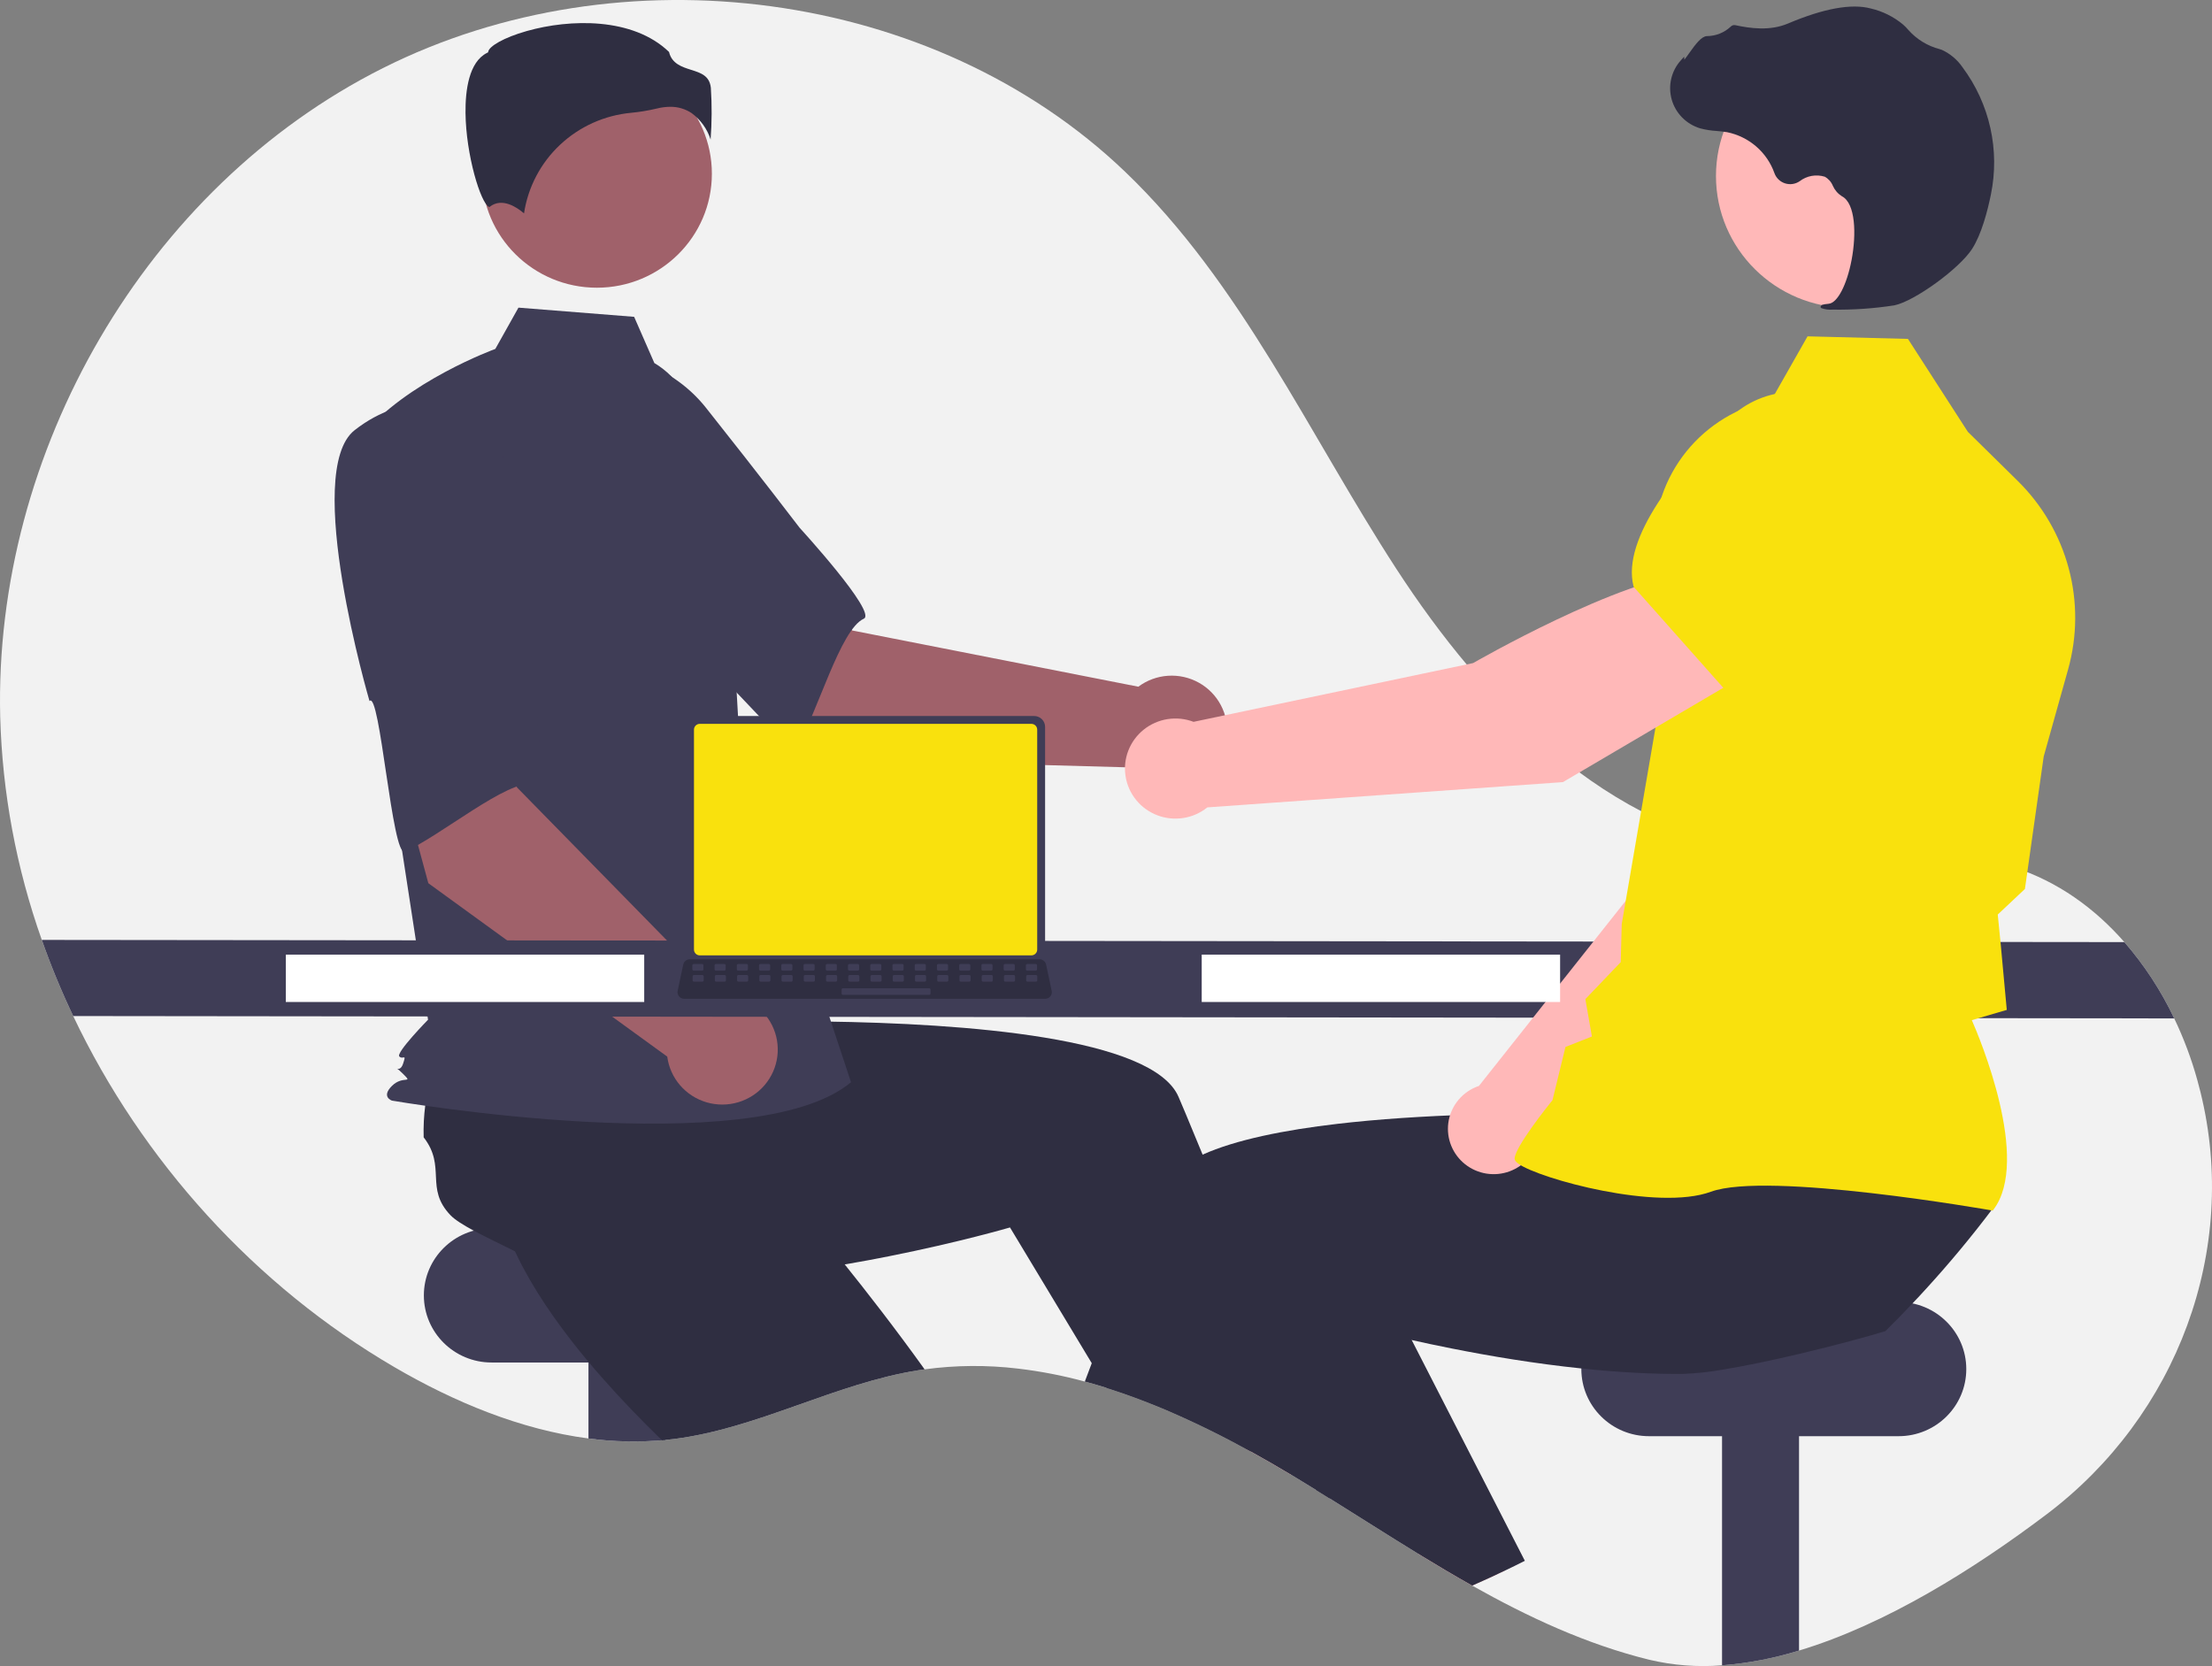 <svg width="312" height="235" viewBox="0 0 312 235" fill="none" xmlns="http://www.w3.org/2000/svg">
<rect x="0" y="0" width="312" height="235" fill="#808080" stroke="none"/>
<g clip-path="url(#clip0_7543_31940)">
<path d="M288.673 213.602C278.45 221.319 265.996 229.136 253.752 232.822C250.222 233.916 246.579 234.615 242.892 234.904C239.446 235.179 235.977 234.912 232.614 234.114C223.777 231.935 215.58 228.119 207.649 223.661C205.058 222.202 202.497 220.677 199.951 219.118C195.794 216.572 191.679 213.936 187.552 211.364C186.935 210.974 186.321 210.592 185.703 210.213H185.699C184.703 209.593 183.704 208.982 182.703 208.38C182.527 208.272 182.351 208.168 182.172 208.06C180.281 206.925 178.357 205.815 176.401 204.731C176.162 204.601 175.922 204.467 175.682 204.337C171.898 202.257 168.009 200.37 164.03 198.684C161.416 197.593 158.769 196.609 156.095 195.771H156.091C155.069 195.451 154.043 195.151 153.013 194.876C149.925 194.036 146.779 193.426 143.6 193.05C139.218 192.524 134.787 192.559 130.415 193.154C130.119 193.194 129.827 193.235 129.531 193.284C117.699 195.162 106.9 201.494 95.015 202.986C94.629 203.035 94.247 203.079 93.861 203.113C93.697 203.127 93.532 203.146 93.367 203.157C89.913 203.45 86.438 203.365 83.002 202.905C73.405 201.65 64.059 197.756 55.645 192.849C35.975 181.376 20.024 163.741 10.325 143.319C8.66 139.819 7.181 136.234 5.896 132.58C2.301 122.448 0.321 111.822 0.028 101.085C-0.882 63.833 20.473 26.459 54.001 9.611C87.533 -7.237 131.643 -1.666 158.686 24.217C175.091 39.918 184.583 61.194 196.929 80.203C209.274 99.207 226.821 117.362 249.453 120.131C260.982 121.541 273.047 118.813 284.097 122.362C290.215 124.329 295.435 128.093 299.64 132.888C302.467 136.143 304.833 139.764 306.673 143.653C308.02 146.464 309.114 149.388 309.941 152.39C310.095 152.943 310.237 153.496 310.376 154.049C315.88 176.335 307.084 199.698 288.673 213.602Z" fill="#F2F2F2"/>
<path d="M104.533 173.258H69.335C64.061 173.258 59.786 177.496 59.786 182.723V182.723C59.786 187.951 64.061 192.188 69.335 192.188H104.533C109.807 192.188 114.082 187.951 114.082 182.723C114.082 177.496 109.807 173.258 104.533 173.258Z" fill="#3F3D56"/>
<path d="M93.862 187.363V203.112C90.246 203.459 86.602 203.389 83.002 202.905V187.363H93.862Z" fill="#3F3D56"/>
<path d="M130.415 193.154C130.12 193.194 129.827 193.235 129.532 193.283C117.699 195.162 106.9 201.494 95.015 202.986C94.629 203.034 94.247 203.079 93.862 203.112C93.697 203.127 93.532 203.146 93.367 203.157C90.465 200.34 87.563 197.34 84.837 194.234C83.358 192.552 81.928 190.837 80.584 189.1C77.094 184.616 74.135 180.006 72.181 175.478C72.379 173.306 71.016 168.284 70.365 164.439L70.361 164.435C70.084 162.82 69.934 161.417 70.073 160.515C70.867 155.311 75.154 155.909 76.472 150.809C77.661 149.831 78.927 148.948 80.258 148.17C80.479 148.04 80.703 147.91 80.936 147.78L95.24 137.981L100.706 143.296L109.027 151.388L118.043 160.152L110.39 167.817C110.39 167.817 116.785 175.125 124.263 184.869C126.27 187.486 128.356 190.281 130.415 193.154Z" fill="#2F2E41"/>
<path d="M253.752 187.363V232.822C250.222 233.916 246.579 234.615 242.892 234.904V187.363H253.752Z" fill="#3F3D56"/>
<path d="M267.793 183.651H232.595C227.322 183.651 223.047 187.889 223.047 193.116V193.116C223.047 198.344 227.322 202.582 232.595 202.582H267.793C273.067 202.582 277.342 198.344 277.342 193.116C277.342 187.889 273.067 183.651 267.793 183.651Z" fill="#3F3D56"/>
<path d="M182.172 208.06C180.281 206.924 178.357 205.815 176.401 204.731C176.162 204.601 175.922 204.467 175.682 204.337L176.971 203.792L180.445 202.311L180.479 202.296L180.517 202.422L182.172 208.06Z" fill="#FFB6B6"/>
<path d="M187.553 211.364C186.935 210.974 186.321 210.592 185.703 210.213H185.699C184.703 209.593 183.704 208.982 182.703 208.38C182.527 208.272 182.351 208.168 182.172 208.06C180.281 206.924 178.357 205.815 176.401 204.731C176.162 204.601 175.922 204.467 175.683 204.337C171.898 202.257 168.009 200.37 164.03 198.684C161.416 197.593 158.769 196.609 156.095 195.77H156.091L153.991 192.285L144.536 176.588L142.458 173.139C142.458 173.139 135.369 175.218 125.338 177.211C121.687 177.939 117.65 178.651 113.415 179.253C108.888 179.891 104.14 180.4 99.422 180.645C97.172 180.763 94.929 180.823 92.719 180.804C87.009 180.767 81.523 180.236 76.719 178.974C75.117 177.482 70.286 175.452 66.826 173.592H66.822C65.37 172.813 64.164 172.067 63.531 171.402C59.884 167.579 62.999 164.598 59.757 160.426C59.713 158.896 59.792 157.364 59.992 155.846C60.026 155.594 60.06 155.337 60.101 155.078L61.123 137.869L68.717 136.875L80.273 135.36L92.79 133.72L94.168 144.417C94.168 144.417 103.915 143.927 116.265 144.091C136.099 144.358 162.64 146.318 166.235 154.729C166.572 155.519 166.909 156.317 167.246 157.115C168.047 159.023 168.841 160.941 169.628 162.869C172.477 169.847 175.196 176.892 177.678 183.551C179.221 187.693 180.674 191.687 182.011 195.425C183.085 198.432 184.081 201.275 184.991 203.892C185.823 206.282 186.575 208.483 187.246 210.458C187.35 210.766 187.451 211.071 187.553 211.364Z" fill="#2F2E41"/>
<path d="M117.697 107.103L93.711 86.91L109.316 71.255L120.204 88.932L160.56 96.863C161.773 95.957 163.226 95.422 164.741 95.321C166.257 95.22 167.769 95.558 169.093 96.295C170.418 97.031 171.498 98.134 172.201 99.468C172.905 100.802 173.201 102.31 173.055 103.809C172.909 105.307 172.326 106.731 171.377 107.907C170.429 109.082 169.156 109.959 167.713 110.43C166.27 110.901 164.721 110.945 163.253 110.558C161.786 110.171 160.463 109.369 159.448 108.25L117.697 107.103Z" fill="#A0616A"/>
<path d="M72.513 60.372C69.742 69.311 96.141 90.631 96.141 90.631C96.434 88.485 111.402 106.99 112.421 105.314C115.315 100.551 118.499 88.777 121.84 87.272C123.751 86.412 112.79 74.45 112.79 74.45C112.79 74.45 107.198 67.117 99.816 57.824C97.778 55.158 95.092 53.046 92.01 51.686C88.927 50.325 85.547 49.76 82.185 50.043C82.185 50.043 75.285 51.433 72.513 60.372Z" fill="#3F3D56"/>
<path d="M84.186 40.583C93.145 40.583 100.409 33.383 100.409 24.502C100.409 15.62 93.145 8.42 84.186 8.42C75.226 8.42 67.963 15.62 67.963 24.502C67.963 33.383 75.226 40.583 84.186 40.583Z" fill="#A0616A"/>
<path d="M92.297 51.211C95.792 53.271 97.883 57.055 99.083 60.906C101.305 68.035 102.642 75.407 103.066 82.857L104.333 105.161L120.033 152.653C106.427 164.065 55.283 155.247 55.283 155.247C55.283 155.247 53.713 154.728 55.283 153.172C56.853 151.615 58.382 152.994 56.812 151.438C55.242 149.882 56.324 151.615 56.847 150.059C57.371 148.503 56.847 149.54 56.324 149.022C55.801 148.503 60.375 143.834 60.375 143.834L56.189 116.573L50.956 61.586C57.235 53.805 69.865 49.218 69.865 49.218L73.128 43.395L89.444 44.689L92.297 51.211Z" fill="#3F3D56"/>
<path d="M97.559 15.958C98.82 16.89 99.754 18.191 100.23 19.677C100.412 17.248 100.424 14.81 100.264 12.38C100.073 10.672 98.86 10.288 97.456 9.843C96.188 9.441 94.753 8.986 94.367 7.328C89.268 2.411 80.391 2.659 74.315 4.374C70.972 5.318 69.049 6.531 68.877 7.241L68.841 7.387L68.705 7.455C66.128 8.732 65.627 12.765 65.66 15.923C65.723 21.874 67.795 28.632 68.963 29.181C69.025 29.21 69.04 29.199 69.067 29.177C70.825 27.784 72.97 29.283 73.913 30.098C74.469 26.399 76.259 22.992 78.998 20.421C81.736 17.849 85.265 16.261 89.021 15.911C90.247 15.794 91.464 15.591 92.662 15.306C93.27 15.15 93.894 15.069 94.522 15.064C95.603 15.048 96.662 15.36 97.559 15.958Z" fill="#2F2E41"/>
<path d="M77.118 131.331L72.155 128.812C71.889 128.624 71.7 128.348 71.623 128.033C71.546 127.719 71.585 127.387 71.734 127.099C71.883 126.811 72.131 126.586 72.434 126.464C72.736 126.343 73.073 126.333 73.382 126.437L78.344 128.957C78.61 129.144 78.799 129.421 78.876 129.735C78.954 130.05 78.915 130.381 78.766 130.669C78.617 130.957 78.368 131.183 78.066 131.304C77.763 131.426 77.427 131.435 77.118 131.331L77.118 131.331Z" fill="#F9E10D"/>
<path d="M60.416 124.581L52.253 94.455L74.068 90.362L72.894 111.04L101.558 140.296C103.075 140.235 104.578 140.612 105.882 141.383C107.187 142.153 108.238 143.283 108.906 144.635C109.574 145.987 109.83 147.503 109.644 148.997C109.459 150.491 108.838 151.899 107.859 153.05C106.88 154.201 105.584 155.044 104.129 155.477C102.675 155.91 101.125 155.915 99.668 155.49C98.211 155.065 96.91 154.229 95.924 153.083C94.938 151.938 94.31 150.534 94.115 149.04L60.416 124.581Z" fill="#A0616A"/>
<path d="M50.02 60.678C42.615 66.472 52.119 98.886 52.119 98.886C53.591 97.285 55.301 120.943 57.099 120.138C62.211 117.848 71.58 109.953 75.192 110.597C77.258 110.965 75.094 94.948 75.094 94.948C75.094 94.948 74.696 85.764 73.948 73.958C73.799 70.616 72.799 67.367 71.042 64.511C69.285 61.655 66.828 59.286 63.899 57.625C63.899 57.625 57.425 54.883 50.02 60.678Z" fill="#3F3D56"/>
<path d="M306.673 143.653L10.325 143.318C8.66 139.818 7.181 136.234 5.896 132.58L299.641 132.888C302.468 136.143 304.833 139.764 306.673 143.653Z" fill="#3F3D56"/>
<path d="M212.285 221.534C210.753 222.269 209.208 222.978 207.649 223.661C205.058 222.202 202.497 220.677 199.951 219.118L209.394 215.005L212.285 221.534Z" fill="#FFB6B6"/>
<path d="M281.139 170.385C279.604 172.427 278.02 174.427 276.387 176.387C274.882 178.195 273.337 179.968 271.751 181.706C271.096 182.426 270.433 183.143 269.756 183.852C268.509 185.177 267.234 186.48 265.932 187.76C263.588 188.491 258.84 189.779 253.752 190.982C250.048 191.854 246.165 192.682 242.893 193.209C241.06 193.535 239.207 193.731 237.347 193.796C235.138 193.814 232.895 193.755 230.644 193.636C228.105 193.502 225.563 193.295 223.05 193.027C216.516 192.348 210.188 191.29 204.729 190.203C202.729 189.809 200.849 189.408 199.119 189.019C195.843 188.287 193.102 187.604 191.117 187.085C188.882 186.506 187.609 186.131 187.609 186.131L182.011 195.425L179.105 200.247L176.971 203.792L176.401 204.731C176.162 204.601 175.922 204.467 175.683 204.337C171.898 202.257 168.009 200.37 164.03 198.684C161.416 197.593 158.769 196.609 156.095 195.77H156.091C155.069 195.451 154.043 195.151 153.013 194.876C153.335 194.018 153.661 193.155 153.991 192.285C154.605 190.663 155.231 189.026 155.87 187.374C157.252 183.796 158.683 180.166 160.154 176.554C161.36 173.588 162.588 170.634 163.831 167.72C164.404 166.376 165.569 165.196 167.197 164.16C167.976 163.674 168.788 163.242 169.628 162.869C174.29 160.764 181.157 159.394 188.725 158.515C189.35 158.444 189.979 158.374 190.612 158.307C196.876 157.654 203.523 157.316 209.739 157.16C212.85 157.082 215.854 157.052 218.647 157.049C219.549 157.049 220.427 157.051 221.279 157.056H221.283C223.586 157.067 225.705 157.101 227.57 157.138C227.933 157.145 228.285 157.156 228.63 157.164H228.634C228.866 157.167 229.094 157.175 229.319 157.178C233.397 157.282 235.898 157.409 235.898 157.409L236.868 149.866L237.066 148.344L237.253 146.897V146.893L237.276 146.711L237.429 146.707L240.125 146.655L262.787 146.217L275.166 145.976L273.204 154.313L269.965 168.069C270.295 170.244 281.251 168.54 281.139 170.385Z" fill="#2F2E41"/>
<path d="M215.078 220.161C214.153 220.629 213.221 221.089 212.285 221.534C210.753 222.269 209.208 222.978 207.649 223.661C205.058 222.202 202.497 220.677 199.95 219.118C195.794 216.571 191.679 213.936 187.552 211.364C186.935 210.974 186.321 210.592 185.703 210.213H185.699C183.999 207.711 182.265 205.106 180.517 202.422C180.49 202.385 180.468 202.348 180.445 202.311C179.996 201.628 179.549 200.94 179.105 200.247C176.308 195.904 173.496 191.376 170.766 186.751L177.678 183.551L190.529 177.605L192.746 176.58L199.119 189.019L204.803 200.113L206.069 202.582L215.078 220.161Z" fill="#2F2E41"/>
<path d="M217.015 160.444L249.78 129.122L258.861 103.633L245.466 97.859C238.586 104.393 231.148 124.742 231.148 124.742L208.602 153.176C208.426 153.236 208.251 153.299 208.078 153.375C207.062 153.819 206.179 154.515 205.514 155.396C204.85 156.277 204.425 157.313 204.282 158.404C204.14 159.495 204.283 160.604 204.699 161.624C205.115 162.644 205.789 163.54 206.657 164.227C207.524 164.913 208.556 165.366 209.651 165.541C210.747 165.717 211.87 165.609 212.911 165.229C213.953 164.848 214.878 164.208 215.597 163.37C216.315 162.532 216.804 161.524 217.015 160.444Z" fill="#FFB8B8"/>
<path d="M241.697 100.705L258.688 106.052L258.752 106.042C265.076 104.991 270.323 94.753 273.611 86.349C274.693 83.577 274.673 80.501 273.555 77.743C272.437 74.985 270.304 72.751 267.588 71.492C265.577 70.577 263.349 70.238 261.155 70.512C258.96 70.787 256.887 71.664 255.169 73.046L246.444 80.113L241.697 100.705Z" fill="#F9E10D"/>
<path d="M281.071 170.761L281.17 170.63C286.471 163.661 279.221 146.402 278.124 143.899L283.054 142.452L282.194 133.148L281.781 129L285.613 125.392L285.626 125.3L288.262 106.707L291.71 94.4C293.01 89.748 293.038 84.837 291.79 80.171C290.542 75.504 288.064 71.251 284.611 67.848L277.561 60.909L269.114 47.804L254.953 47.442L249.861 56.409C245.125 57.367 240.878 59.942 237.861 63.684C234.843 67.427 233.245 72.1 233.346 76.891L233.826 100.763L228.744 130.342L228.602 135.715L223.614 140.932L224.536 146.206L220.806 147.679L218.98 155.174C218.283 156.039 213.679 161.807 213.637 163.415C213.631 163.657 213.805 163.895 214.184 164.163C217.164 166.277 233.819 170.856 241.315 168.103C249.3 165.173 280.593 170.676 280.908 170.732L281.071 170.761Z" fill="#F9E10D"/>
<path d="M260.797 43.424C271.158 43.424 279.558 35.098 279.558 24.827C279.558 14.556 271.158 6.229 260.797 6.229C250.435 6.229 242.036 14.556 242.036 24.827C242.036 35.098 250.435 43.424 260.797 43.424Z" fill="#FFB8B8"/>
<path d="M258.508 43.673C261.413 43.718 264.317 43.517 267.188 43.072C270.034 42.498 276.399 37.874 278.174 35.092C279.492 33.024 280.335 29.796 280.811 27.451C281.451 24.349 281.426 21.149 280.739 18.057C280.052 14.965 278.717 12.05 276.821 9.502C276.093 8.436 275.087 7.585 273.911 7.039C273.806 6.999 273.699 6.963 273.591 6.932C271.876 6.485 270.336 5.541 269.168 4.219C268.941 3.952 268.695 3.701 268.432 3.469C267.112 2.364 265.546 1.585 263.863 1.195C261.147 0.474 257.216 1.19 252.18 3.323C249.649 4.395 246.882 4.007 244.753 3.549C244.634 3.526 244.511 3.535 244.396 3.574C244.281 3.613 244.178 3.681 244.098 3.772C243.192 4.615 241.998 5.087 240.756 5.093C239.995 5.126 239.197 6.17 238.232 7.532C238.013 7.841 237.757 8.202 237.573 8.421L237.548 8L237.118 8.47C236.441 9.209 235.964 10.106 235.732 11.077C235.499 12.048 235.518 13.062 235.787 14.024C236.056 14.986 236.566 15.864 237.27 16.578C237.973 17.292 238.848 17.818 239.812 18.106C240.577 18.308 241.361 18.432 242.152 18.476C242.631 18.519 243.126 18.563 243.601 18.645C245.125 18.954 246.542 19.65 247.714 20.664C248.885 21.678 249.772 22.976 250.286 24.431C250.408 24.768 250.606 25.072 250.865 25.32C251.124 25.569 251.437 25.755 251.78 25.864C252.124 25.974 252.488 26.003 252.844 25.951C253.201 25.899 253.54 25.767 253.837 25.564C254.332 25.182 254.912 24.924 255.529 24.813C256.146 24.702 256.78 24.74 257.379 24.924C257.896 25.209 258.299 25.662 258.52 26.207C258.788 26.813 259.232 27.327 259.796 27.682C261.724 28.668 261.857 33.034 261.164 36.673C260.497 40.181 259.177 42.719 257.955 42.845C257.015 42.941 256.907 43.007 256.839 43.172L256.778 43.32L256.884 43.458C257.403 43.645 257.957 43.718 258.508 43.673Z" fill="#2F2E41"/>
<path d="M246.356 95.082L239.122 80.786C228.622 81.497 207.782 93.531 207.782 93.531L168.353 101.818C167.185 101.373 165.919 101.241 164.683 101.435C163.447 101.629 162.285 102.142 161.313 102.923C160.34 103.704 159.593 104.725 159.145 105.884C158.698 107.042 158.566 108.297 158.763 109.522C158.96 110.747 159.479 111.899 160.268 112.862C161.057 113.824 162.088 114.564 163.257 115.006C164.426 115.449 165.692 115.578 166.928 115.381C168.164 115.184 169.325 114.668 170.295 113.885L220.451 110.321L246.356 95.082Z" fill="#FFB8B8"/>
<path d="M243.438 97.43L262.33 83.513L265.658 71.624C266.303 69.288 266.276 66.82 265.58 64.498C264.883 62.177 263.546 60.094 261.719 58.487C259.227 56.324 255.999 55.18 252.689 55.286C249.378 55.392 246.232 56.739 243.886 59.057C236.776 66.091 228.667 75.905 230.409 82.71L230.427 82.779L243.438 97.43Z" fill="#F9E10D"/>
<path d="M220.051 134.655H169.5V141.336H220.051V134.655Z" fill="white"/>
<path d="M90.866 134.655H40.315V141.336H90.866V134.655Z" fill="white"/>
<path d="M96.769 102.525V134.337C96.769 134.742 96.931 135.131 97.221 135.417C97.51 135.704 97.902 135.865 98.311 135.866H145.868C146.277 135.865 146.669 135.704 146.958 135.417C147.247 135.131 147.41 134.742 147.41 134.337V102.525C147.409 102.12 147.246 101.732 146.957 101.445C146.668 101.159 146.276 100.998 145.868 100.997H98.311C97.902 100.998 97.511 101.159 97.222 101.445C96.932 101.732 96.769 102.12 96.769 102.525Z" fill="#3F3D56"/>
<path d="M97.884 102.921V133.944C97.885 134.161 97.972 134.368 98.126 134.522C98.281 134.675 98.49 134.761 98.709 134.761H145.472C145.69 134.761 145.9 134.675 146.054 134.522C146.209 134.368 146.296 134.161 146.296 133.944V102.921C146.296 102.704 146.209 102.496 146.055 102.342C145.9 102.189 145.691 102.102 145.472 102.102H98.709C98.49 102.102 98.28 102.189 98.126 102.342C97.971 102.496 97.884 102.704 97.884 102.921Z" fill="#F9E10D"/>
<path d="M95.774 140.541C95.861 140.649 95.972 140.736 96.098 140.796C96.224 140.856 96.362 140.887 96.502 140.886H147.424C147.563 140.886 147.701 140.855 147.826 140.795C147.952 140.736 148.063 140.649 148.15 140.542C148.238 140.435 148.301 140.31 148.333 140.176C148.366 140.041 148.368 139.902 148.34 139.767L147.549 136.045C147.517 135.893 147.446 135.752 147.344 135.634C147.242 135.516 147.112 135.425 146.966 135.37C146.86 135.329 146.747 135.308 146.633 135.308H97.289C97.175 135.308 97.062 135.329 96.957 135.37C96.81 135.425 96.68 135.516 96.578 135.634C96.476 135.752 96.406 135.893 96.373 136.045L95.583 139.767C95.554 139.902 95.557 140.041 95.59 140.175C95.623 140.309 95.686 140.434 95.774 140.541Z" fill="#2F2E41"/>
<path d="M144.886 136.911H146.089C146.19 136.911 146.272 136.83 146.272 136.73V136.159C146.272 136.059 146.19 135.978 146.089 135.978H144.886C144.785 135.978 144.703 136.059 144.703 136.159V136.73C144.703 136.83 144.785 136.911 144.886 136.911Z" fill="#3F3D56"/>
<path d="M141.749 136.911H142.952C143.053 136.911 143.135 136.83 143.135 136.73V136.159C143.135 136.059 143.053 135.978 142.952 135.978H141.749C141.648 135.978 141.567 136.059 141.567 136.159V136.73C141.567 136.83 141.648 136.911 141.749 136.911Z" fill="#3F3D56"/>
<path d="M138.613 136.911H139.815C139.916 136.911 139.998 136.83 139.998 136.73V136.159C139.998 136.059 139.916 135.978 139.815 135.978H138.613C138.512 135.978 138.43 136.059 138.43 136.159V136.73C138.43 136.83 138.512 136.911 138.613 136.911Z" fill="#3F3D56"/>
<path d="M135.476 136.911H136.679C136.78 136.911 136.862 136.83 136.862 136.73V136.159C136.862 136.059 136.78 135.978 136.679 135.978H135.476C135.375 135.978 135.293 136.059 135.293 136.159V136.73C135.293 136.83 135.375 136.911 135.476 136.911Z" fill="#3F3D56"/>
<path d="M132.339 136.911H133.542C133.643 136.911 133.725 136.83 133.725 136.73V136.159C133.725 136.059 133.643 135.978 133.542 135.978H132.339C132.238 135.978 132.156 136.059 132.156 136.159V136.73C132.156 136.83 132.238 136.911 132.339 136.911Z" fill="#3F3D56"/>
<path d="M129.202 136.911H130.405C130.506 136.911 130.588 136.83 130.588 136.73V136.159C130.588 136.059 130.506 135.978 130.405 135.978H129.202C129.101 135.978 129.02 136.059 129.02 136.159V136.73C129.02 136.83 129.101 136.911 129.202 136.911Z" fill="#3F3D56"/>
<path d="M126.066 136.911H127.268C127.369 136.911 127.451 136.83 127.451 136.73V136.159C127.451 136.059 127.369 135.978 127.268 135.978H126.066C125.965 135.978 125.883 136.059 125.883 136.159V136.73C125.883 136.83 125.965 136.911 126.066 136.911Z" fill="#3F3D56"/>
<path d="M122.929 136.911H124.132C124.233 136.911 124.314 136.83 124.314 136.73V136.159C124.314 136.059 124.233 135.978 124.132 135.978H122.929C122.828 135.978 122.746 136.059 122.746 136.159V136.73C122.746 136.83 122.828 136.911 122.929 136.911Z" fill="#3F3D56"/>
<path d="M119.792 136.911H120.995C121.096 136.911 121.178 136.83 121.178 136.73V136.159C121.178 136.059 121.096 135.978 120.995 135.978H119.792C119.691 135.978 119.609 136.059 119.609 136.159V136.73C119.609 136.83 119.691 136.911 119.792 136.911Z" fill="#3F3D56"/>
<path d="M116.655 136.911H117.858C117.959 136.911 118.041 136.83 118.041 136.73V136.159C118.041 136.059 117.959 135.978 117.858 135.978H116.655C116.554 135.978 116.473 136.059 116.473 136.159V136.73C116.473 136.83 116.554 136.911 116.655 136.911Z" fill="#3F3D56"/>
<path d="M113.519 136.911H114.721C114.822 136.911 114.904 136.83 114.904 136.73V136.159C114.904 136.059 114.822 135.978 114.721 135.978H113.519C113.418 135.978 113.336 136.059 113.336 136.159V136.73C113.336 136.83 113.418 136.911 113.519 136.911Z" fill="#3F3D56"/>
<path d="M110.382 136.911H111.585C111.685 136.911 111.767 136.83 111.767 136.73V136.159C111.767 136.059 111.685 135.978 111.585 135.978H110.382C110.281 135.978 110.199 136.059 110.199 136.159V136.73C110.199 136.83 110.281 136.911 110.382 136.911Z" fill="#3F3D56"/>
<path d="M107.245 136.911H108.448C108.549 136.911 108.631 136.83 108.631 136.73V136.159C108.631 136.059 108.549 135.978 108.448 135.978H107.245C107.144 135.978 107.062 136.059 107.062 136.159V136.73C107.062 136.83 107.144 136.911 107.245 136.911Z" fill="#3F3D56"/>
<path d="M104.108 136.911H105.311C105.412 136.911 105.494 136.83 105.494 136.73V136.159C105.494 136.059 105.412 135.978 105.311 135.978H104.108C104.007 135.978 103.926 136.059 103.926 136.159V136.73C103.926 136.83 104.007 136.911 104.108 136.911Z" fill="#3F3D56"/>
<path d="M100.972 136.911H102.174C102.275 136.911 102.357 136.83 102.357 136.73V136.159C102.357 136.059 102.275 135.978 102.174 135.978H100.972C100.871 135.978 100.789 136.059 100.789 136.159V136.73C100.789 136.83 100.871 136.911 100.972 136.911Z" fill="#3F3D56"/>
<path d="M97.835 136.911H99.038C99.139 136.911 99.221 136.83 99.221 136.73V136.159C99.221 136.059 99.139 135.978 99.038 135.978H97.835C97.734 135.978 97.652 136.059 97.652 136.159V136.73C97.652 136.83 97.734 136.911 97.835 136.911Z" fill="#3F3D56"/>
<path d="M144.923 138.466H146.126C146.227 138.466 146.309 138.384 146.309 138.284V137.714C146.309 137.614 146.227 137.533 146.126 137.533H144.923C144.822 137.533 144.74 137.614 144.74 137.714V138.284C144.74 138.384 144.822 138.466 144.923 138.466Z" fill="#3F3D56"/>
<path d="M141.787 138.466H142.989C143.09 138.466 143.172 138.384 143.172 138.284V137.714C143.172 137.614 143.09 137.533 142.989 137.533H141.787C141.686 137.533 141.604 137.614 141.604 137.714V138.284C141.604 138.384 141.686 138.466 141.787 138.466Z" fill="#3F3D56"/>
<path d="M138.65 138.466H139.853C139.954 138.466 140.035 138.384 140.035 138.284V137.714C140.035 137.614 139.954 137.533 139.853 137.533H138.65C138.549 137.533 138.467 137.614 138.467 137.714V138.284C138.467 138.384 138.549 138.466 138.65 138.466Z" fill="#3F3D56"/>
<path d="M135.513 138.466H136.716C136.817 138.466 136.899 138.384 136.899 138.284V137.714C136.899 137.614 136.817 137.533 136.716 137.533H135.513C135.412 137.533 135.33 137.614 135.33 137.714V138.284C135.33 138.384 135.412 138.466 135.513 138.466Z" fill="#3F3D56"/>
<path d="M132.376 138.466H133.579C133.68 138.466 133.762 138.384 133.762 138.284V137.714C133.762 137.614 133.68 137.533 133.579 137.533H132.376C132.275 137.533 132.193 137.614 132.193 137.714V138.284C132.193 138.384 132.275 138.466 132.376 138.466Z" fill="#3F3D56"/>
<path d="M129.239 138.466H130.442C130.543 138.466 130.625 138.384 130.625 138.284V137.714C130.625 137.614 130.543 137.533 130.442 137.533H129.239C129.138 137.533 129.057 137.614 129.057 137.714V138.284C129.057 138.384 129.138 138.466 129.239 138.466Z" fill="#3F3D56"/>
<path d="M126.103 138.466H127.305C127.406 138.466 127.488 138.384 127.488 138.284V137.714C127.488 137.614 127.406 137.533 127.305 137.533H126.103C126.002 137.533 125.92 137.614 125.92 137.714V138.284C125.92 138.384 126.002 138.466 126.103 138.466Z" fill="#3F3D56"/>
<path d="M122.966 138.466H124.169C124.27 138.466 124.352 138.384 124.352 138.284V137.714C124.352 137.614 124.27 137.533 124.169 137.533H122.966C122.865 137.533 122.783 137.614 122.783 137.714V138.284C122.783 138.384 122.865 138.466 122.966 138.466Z" fill="#3F3D56"/>
<path d="M119.829 138.466H121.032C121.133 138.466 121.215 138.384 121.215 138.284V137.714C121.215 137.614 121.133 137.533 121.032 137.533H119.829C119.728 137.533 119.646 137.614 119.646 137.714V138.284C119.646 138.384 119.728 138.466 119.829 138.466Z" fill="#3F3D56"/>
<path d="M116.693 138.466H117.895C117.996 138.466 118.078 138.384 118.078 138.284V137.714C118.078 137.614 117.996 137.533 117.895 137.533H116.693C116.592 137.533 116.51 137.614 116.51 137.714V138.284C116.51 138.384 116.592 138.466 116.693 138.466Z" fill="#3F3D56"/>
<path d="M113.556 138.466H114.758C114.859 138.466 114.941 138.384 114.941 138.284V137.714C114.941 137.614 114.859 137.533 114.758 137.533H113.556C113.455 137.533 113.373 137.614 113.373 137.714V138.284C113.373 138.384 113.455 138.466 113.556 138.466Z" fill="#3F3D56"/>
<path d="M110.419 138.466H111.622C111.723 138.466 111.804 138.384 111.804 138.284V137.714C111.804 137.614 111.723 137.533 111.622 137.533H110.419C110.318 137.533 110.236 137.614 110.236 137.714V138.284C110.236 138.384 110.318 138.466 110.419 138.466Z" fill="#3F3D56"/>
<path d="M107.282 138.466H108.485C108.586 138.466 108.668 138.384 108.668 138.284V137.714C108.668 137.614 108.586 137.533 108.485 137.533H107.282C107.181 137.533 107.1 137.614 107.1 137.714V138.284C107.1 138.384 107.181 138.466 107.282 138.466Z" fill="#3F3D56"/>
<path d="M104.145 138.466H105.348C105.449 138.466 105.531 138.384 105.531 138.284V137.714C105.531 137.614 105.449 137.533 105.348 137.533H104.145C104.044 137.533 103.963 137.614 103.963 137.714V138.284C103.963 138.384 104.044 138.466 104.145 138.466Z" fill="#3F3D56"/>
<path d="M101.009 138.466H102.211C102.312 138.466 102.394 138.384 102.394 138.284V137.714C102.394 137.614 102.312 137.533 102.211 137.533H101.009C100.908 137.533 100.826 137.614 100.826 137.714V138.284C100.826 138.384 100.908 138.466 101.009 138.466Z" fill="#3F3D56"/>
<path d="M97.872 138.466H99.075C99.176 138.466 99.258 138.384 99.258 138.284V137.714C99.258 137.614 99.176 137.533 99.075 137.533H97.872C97.771 137.533 97.689 137.614 97.689 137.714V138.284C97.689 138.384 97.771 138.466 97.872 138.466Z" fill="#3F3D56"/>
<path d="M118.888 140.331H131.07C131.171 140.331 131.252 140.25 131.252 140.15V139.58C131.252 139.479 131.171 139.398 131.07 139.398H118.888C118.787 139.398 118.705 139.479 118.705 139.58V140.15C118.705 140.25 118.787 140.331 118.888 140.331Z" fill="#3F3D56"/>
</g>
<defs>
<clipPath id="clip0_7543_31940">
<rect width="312" height="235" fill="white"/>
</clipPath>
</defs>
</svg>
